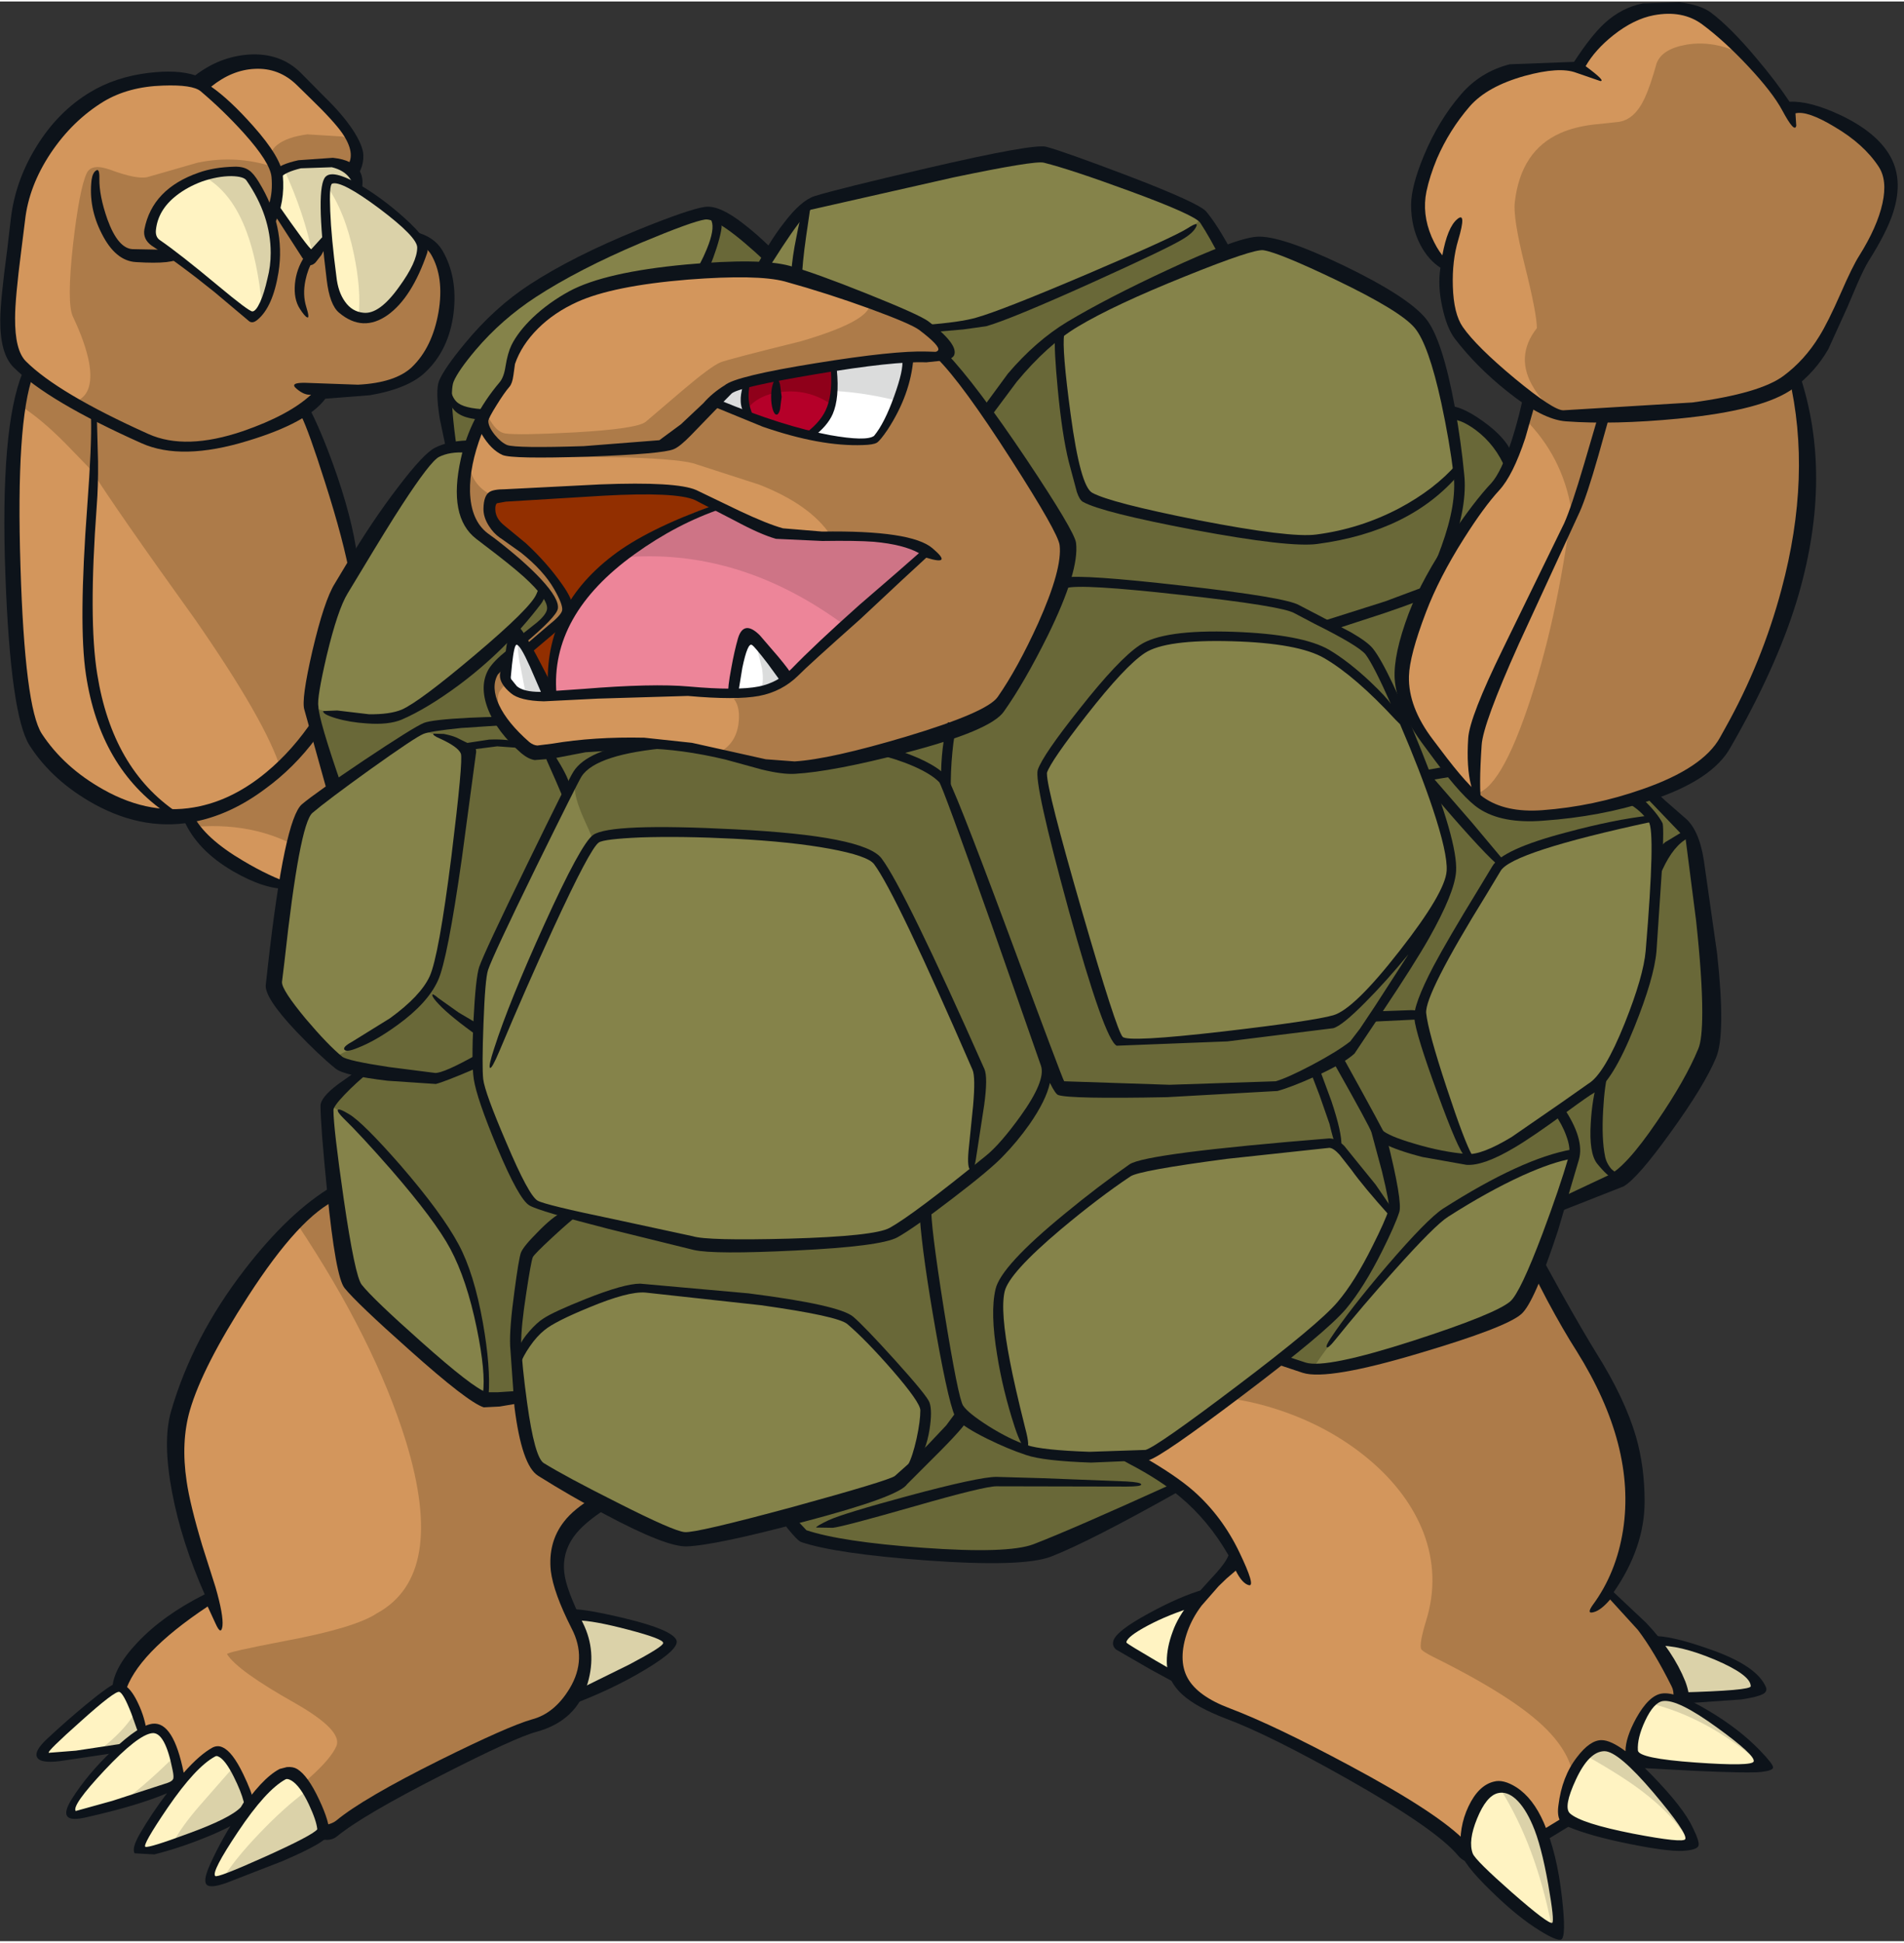 <?xml version='1.0' encoding='utf-8'?>
<svg xmlns="http://www.w3.org/2000/svg" version="1.1" width="353px" height="360px" viewBox="-0.05 0.0 353.45 359.9"><rect x="-0.05" y="0.0" width="353.45" height="359.9" fill="#333333" stroke="none"/><g><path fill="#696838" d="M283.4 96.85 Q285.05 104.4 285.7 110.4 286.35 116.35 284.85 127.85 283.4 138.85 282.25 139.6 281.4 140.2 275.5 147.1 L269.75 153.9 161.8 153.3 153.45 130.65 Q176.8 114.85 200.5 99.05 247.85 67.5 249.6 67.8 256.05 68.9 264.7 73.1 274.35 77.8 278.3 82.6 280.95 85.9 283.4 96.85"/><path fill="#dbd2a9" d="M306.85 304.7 Q310.2 304.55 316.4 306.5 324.4 308.95 325.9 312.75 326.2 313.55 319.1 314.1 L311.95 314.45 306.85 304.7"/><path fill="#696838" d="M149.35 284.6 L147.4 282.7 145.8 280.75 176.2 257.8 207.6 266.05 219.85 275.55 Q199.4 284.35 192.15 287.15 187.1 289.1 170.9 287.9 155.8 286.75 149.35 284.6"/><path fill="#dbd2a9" d="M106.15 299.0 Q109.4 299.0 116.75 301.05 125.0 303.35 123.6 305.05 122.3 306.6 113.6 310.95 109.3 313.15 105.2 315.0 L106.15 299.0"/><path fill="#fff3c2" d="M221.6 297.1 L220.05 311.65 211.3 306.75 208.7 305.1 Q207.2 303.9 211.7 301.25 215.9 298.8 221.6 297.1"/><path fill="#d3965c" d="M103.7 291.6 Q104.0 294.25 106.4 299.5 108.75 304.6 108.9 307.0 109.1 310.35 105.75 314.6 102.45 318.75 98.95 319.75 94.75 320.9 81.95 327.25 67.9 334.25 63.05 338.25 57.95 342.45 40.75 334.7 33.7 331.5 28.5 327.75 23.0 323.75 22.25 321.0 20.5 314.65 22.95 310.25 26.2 304.55 38.65 296.2 38.65 294.0 37.4 289.65 L34.95 281.25 Q31.9 269.45 34.25 261.15 36.6 252.85 45.25 239.55 55.05 224.5 62.2 221.35 L103.55 255.75 113.05 278.1 Q108.55 280.8 106.5 283.2 103.15 287.0 103.7 291.6"/><path fill="#ad7b49" d="M103.55 255.75 L113.05 278.1 Q108.55 280.8 106.5 283.2 103.15 287.0 103.7 291.6 103.95 293.8 105.15 296.75 L107.5 301.85 Q109.55 306.05 107.5 311.65 105.2 318.05 98.95 319.75 94.75 320.9 81.95 327.25 67.9 334.25 63.05 338.25 60.45 340.4 56.9 340.2 52.9 340.0 53.6 335.85 54.2 332.45 57.55 329.45 61.4 326.0 62.4 323.7 63.6 320.8 54.75 315.75 44.0 309.7 42.1 306.65 41.85 306.3 53.1 304.15 65.9 301.75 69.95 299.05 82.9 291.95 75.3 267.15 69.5 248.4 55.1 226.8 59.05 222.7 62.2 221.35 L103.55 255.75"/><path fill="#d3965c" d="M285.05 233.1 L287.8 239.2 Q291.0 246.05 293.45 249.95 304.75 267.95 302.8 283.1 301.85 290.65 298.65 294.6 L303.0 299.6 Q308.0 305.9 311.15 312.2 312.95 315.75 308.05 322.3 303.7 328.15 295.85 334.15 288.1 340.05 281.5 342.7 274.25 345.6 272.0 342.9 267.8 337.85 250.9 328.7 236.6 320.95 227.85 317.65 221.4 315.2 219.4 311.3 217.55 307.6 219.45 302.1 220.85 298.2 224.75 294.05 228.6 290.0 229.15 288.2 225.5 281.8 219.85 277.0 216.2 273.95 210.2 270.55 L237.5 240.0 285.05 233.1"/><path fill="#ad7b49" d="M285.05 233.1 L287.8 239.2 Q291.0 246.05 293.45 249.95 304.75 267.95 302.8 283.1 301.85 290.65 298.65 294.6 L303.0 299.6 Q308.0 305.9 311.15 312.2 313.35 316.55 305.8 325.05 299.0 332.75 289.15 338.75 295.95 329.65 287.1 320.65 281.25 314.7 266.1 307.2 263.9 306.1 263.75 305.65 263.4 304.65 264.7 300.4 267.25 292.15 264.2 284.1 261.35 276.75 254.35 270.75 247.6 265.0 238.7 261.8 229.65 258.55 220.75 258.75 L237.5 240.0 285.05 233.1"/><path fill="#fff3c2" d="M26.2 321.15 L22.4 323.55 Q8.65 326.1 7.4 325.45 6.45 324.95 13.35 319.15 20.2 313.3 22.0 312.95 23.55 312.7 24.8 315.8 25.75 318.1 26.2 321.15"/><path fill="#dbd2a9" d="M18.8 324.15 Q22.85 320.95 24.8 317.85 25.85 319.5 26.1 321.15 L22.4 323.55 18.8 324.15"/><path fill="#fff3c2" d="M33.2 330.5 Q18.8 336.0 14.15 336.45 10.8 336.75 17.95 328.85 25.15 320.9 28.1 320.6 30.5 320.3 31.85 324.5 L33.2 330.5"/><path fill="#dbd2a9" d="M32.2 325.75 L33.2 330.5 21.9 334.5 Q25.9 331.95 32.2 325.75"/><path fill="#fff3c2" d="M43.5 328.1 Q45.25 331.2 45.9 333.9 46.45 336.3 36.6 340.2 26.85 344.05 26.2 343.0 25.6 341.95 30.25 334.9 35.35 327.25 39.55 325.0 41.2 324.1 43.5 328.1"/><path fill="#dbd2a9" d="M45.9 333.9 Q46.3 335.55 41.4 338.05 37.4 340.15 31.95 341.85 33.6 338.65 37.15 334.6 L43.2 327.7 Q45.1 330.75 45.9 333.9"/><path fill="#fff3c2" d="M60.25 338.75 Q60.25 339.85 49.9 344.6 39.6 349.3 39.1 348.5 38.5 347.4 43.25 339.75 48.45 331.5 52.65 329.25 54.4 328.35 57.4 332.65 60.25 336.7 60.25 338.75"/><path fill="#dbd2a9" d="M60.25 338.75 Q60.25 339.4 53.0 343.15 46.2 346.6 41.05 348.75 43.2 345.0 48.2 339.8 52.9 334.9 56.9 332.0 58.25 333.75 59.25 335.8 60.25 337.8 60.25 338.75"/><path fill="#fff3c2" d="M304.3 326.1 Q302.15 326.05 304.0 320.55 305.8 315.05 308.55 314.65 311.5 314.2 320.15 320.5 328.8 326.75 325.45 327.3 322.65 327.8 314.15 327.0 L304.3 326.1"/><path fill="#dbd2a9" d="M308.55 314.65 Q311.0 314.3 318.35 319.2 325.6 324.1 326.15 326.4 316.8 318.45 306.6 315.85 307.6 314.8 308.55 314.65"/><path fill="#fff3c2" d="M290.4 335.55 Q291.25 331.7 292.55 328.9 294.85 323.95 297.8 323.95 300.9 323.95 307.7 332.3 314.25 340.4 313.65 341.45 313.0 342.55 301.45 340.25 289.85 337.95 290.4 335.55"/><path fill="#dbd2a9" d="M313.55 341.5 Q310.7 336.6 305.0 332.25 301.4 329.45 294.6 325.6 296.1 323.95 297.8 323.95 300.9 323.95 307.7 332.3 314.25 340.4 313.65 341.45 L313.55 341.5"/><path fill="#fff3c2" d="M276.4 332.4 Q281.2 329.1 285.1 338.1 287.15 342.75 288.3 349.95 289.35 356.8 288.5 357.3 287.75 357.8 280.25 351.35 272.75 344.9 272.65 343.8 272.25 340.1 273.4 336.85 274.45 333.75 276.4 332.4"/><path fill="#dbd2a9" d="M288.5 357.3 L288.0 357.2 Q285.05 342.1 278.45 331.65 282.25 331.4 285.1 338.1 287.15 342.75 288.3 349.95 289.35 356.8 288.5 357.3"/><path fill="#d3965c" d="M69.0 123.85 Q71.9 131.4 63.2 148.8 58.85 157.5 53.9 164.7 49.5 163.25 44.4 160.2 37.15 155.85 34.9 151.35 42.3 141.45 50.25 133.05 66.15 116.3 69.0 123.85"/><path fill="#ad7b49" d="M69.0 123.85 Q71.2 129.55 66.7 141.0 63.6 149.0 57.8 158.5 48.55 152.1 36.05 153.15 L34.9 151.35 Q42.3 141.45 50.25 133.05 66.15 116.3 69.0 123.85"/><path fill="#d3965c" d="M61.85 90.75 Q65.75 103.35 66.5 110.25 66.95 114.3 65.35 120.2 63.6 126.55 60.1 132.4 51.25 147.2 37.3 150.3 27.85 152.4 18.35 146.95 10.95 142.65 6.9 136.35 3.65 131.35 2.75 105.0 1.9 78.1 5.2 68.95 L56.75 76.4 Q58.5 79.85 61.85 90.75"/><path fill="#ad7b49" d="M16.9 86.95 L12.1 82.0 Q7.65 77.5 3.8 75.05 4.35 71.1 5.2 68.95 L56.75 76.4 Q58.5 79.85 61.85 90.75 65.75 103.35 66.5 110.25 67.2 116.45 63.5 125.5 59.35 135.7 52.05 142.4 49.35 133.65 36.2 114.7 21.5 94.25 16.9 86.95"/><path fill="#d3965c" d="M80.8 46.4 Q83.55 51.05 82.3 57.95 81.1 64.75 77.1 68.55 73.85 71.7 66.55 72.5 L59.9 72.7 Q57.75 76.7 46.6 80.35 34.35 84.4 27.1 81.15 10.2 73.6 4.05 67.45 1.4 64.8 1.8 56.6 L3.6 40.5 Q5.0 28.4 15.4 20.05 26.25 11.3 37.1 15.5 41.2 12.15 46.4 11.7 52.15 11.2 55.8 14.85 L62.9 22.15 Q66.1 26.05 65.8 29.85 65.2 37.5 58.2 46.15 67.65 43.8 69.4 43.6 78.45 42.4 80.8 46.4"/><path fill="#ad7b49" d="M50.9 30.75 Q49.25 28.45 51.35 26.65 53.2 25.15 57.0 24.65 L63.5 25.05 Q66.65 26.0 66.65 28.2 66.25 32.2 63.55 37.65 61.2 42.4 58.2 46.15 67.65 43.8 69.4 43.6 78.45 42.4 80.8 46.4 83.55 51.05 82.3 57.95 81.1 64.75 77.1 68.55 73.85 71.7 66.55 72.5 L59.9 72.7 Q57.75 76.7 46.6 80.35 34.35 84.4 27.1 81.15 19.45 77.7 13.6 74.35 17.55 73.2 16.5 67.05 15.8 63.35 13.5 58.5 12.3 56.05 13.5 45.15 14.7 34.7 16.05 31.85 16.95 29.95 20.5 31.25 25.25 33.0 27.25 32.6 L36.65 29.9 Q43.9 28.4 50.9 30.75"/><path fill="#fff3c2" d="M51.45 32.05 Q53.05 30.3 58.6 29.85 64.55 29.35 66.0 32.05 67.45 34.6 63.45 40.45 60.55 44.7 57.3 47.7 55.15 44.85 52.55 40.85 L50.35 37.45 51.45 32.05"/><path fill="#dbd2a9" d="M66.0 32.05 Q67.3 34.4 63.95 39.7 61.45 43.55 58.0 47.0 56.4 39.25 52.7 31.2 55.7 29.8 59.9 29.8 64.75 29.75 66.0 32.05"/><path fill="#fff3c2" d="M42.5 31.55 Q45.6 31.45 46.45 32.7 52.7 41.8 50.55 51.35 49.85 54.55 48.4 56.9 47.1 58.95 46.65 58.55 45.45 57.35 40.1 53.1 33.3 47.7 27.95 44.2 27.4 36.65 36.05 33.0 39.35 31.6 42.5 31.55"/><path fill="#dbd2a9" d="M46.45 32.7 Q51.15 39.6 51.05 47.0 50.95 52.4 48.6 56.55 47.75 48.15 45.75 42.8 42.95 35.2 37.65 32.4 40.65 31.45 43.2 31.55 45.75 31.6 46.45 32.7"/><path fill="#fff3c2" d="M60.55 42.9 Q59.8 34.35 61.0 33.1 62.5 31.6 70.85 37.85 79.15 44.1 78.4 46.4 74.2 58.75 67.85 58.65 65.6 58.6 63.7 56.95 62.05 55.45 61.9 54.0 L60.55 42.9"/><path fill="#dbd2a9" d="M61.0 33.1 Q62.5 31.6 70.85 37.85 79.15 44.1 78.4 46.4 75.85 53.9 72.35 56.85 69.55 59.25 66.5 58.45 67.05 53.65 65.65 46.9 64.0 38.95 60.55 34.1 60.7 33.4 61.0 33.1"/><path fill="#696838" d="M316.15 194.75 Q313.7 200.6 308.3 208.45 302.3 217.25 298.8 218.75 L286.0 224.35 273.55 185.9 304.4 145.05 313.8 154.85 316.05 172.3 Q317.9 190.55 316.15 194.75"/><path fill="#85834a" d="M142.6 47.55 L123.35 79.3 83.8 83.05 83.1 77.7 Q82.5 71.95 83.2 70.2 84.1 68.05 87.45 64.1 92.4 58.25 98.85 54.0 106.75 48.85 118.5 43.9 128.15 39.8 130.7 39.45 133.15 39.1 138.1 43.3 L142.6 47.55"/><path fill="#696838" d="M134.35 40.55 Q138.2 42.8 142.6 47.55 L123.35 79.3 83.8 83.05 Q82.9 77.85 82.85 73.9 87.55 77.5 94.05 77.5 117.9 80.15 134.35 40.55"/><path fill="#85834a" d="M81.0 83.6 Q84.7 81.7 90.5 83.6 L115.15 133.65 62.55 147.25 58.1 131.05 Q57.65 129.65 59.65 121.25 61.75 112.4 63.65 109.3 L72.1 95.4 Q78.9 84.65 81.0 83.6"/><path fill="#696838" d="M62.55 147.25 L58.1 131.05 64.65 132.95 Q70.0 133.85 74.85 131.8 80.2 129.55 89.9 121.35 98.9 113.7 101.15 110.25 102.4 108.25 98.3 99.4 L115.15 133.65 62.55 147.25"/><path fill="#85834a" d="M68.1 197.7 L96.85 192.6 107.4 247.2 97.2 259.0 Q91.0 259.35 89.9 259.0 87.2 258.1 76.95 248.9 67.55 240.5 65.35 237.75 63.9 235.95 62.25 221.5 60.85 209.2 60.85 205.7 60.85 204.3 64.5 200.85 L68.1 197.7"/><path fill="#696838" d="M68.1 197.7 L96.85 192.6 102.9 224.05 103.9 225.15 103.45 226.85 107.4 247.2 97.2 259.0 Q93.45 259.45 89.9 259.0 90.9 256.1 88.7 244.65 86.65 234.05 85.5 232.0 82.8 227.3 77.25 220.25 68.55 209.25 61.15 204.7 62.05 203.1 65.15 200.25 L68.1 197.7"/><path fill="#85834a" d="M228.2 48.4 L182.85 77.2 140.2 52.1 Q140.2 50.3 144.95 43.95 149.15 38.3 149.95 37.75 L170.55 33.0 Q191.6 28.35 193.9 28.95 198.4 30.05 209.4 34.05 222.35 38.7 223.55 40.5 L228.2 48.4"/><path fill="#696838" d="M207.9 49.45 Q222.3 42.45 223.2 39.6 L228.2 48.4 182.85 77.2 159.5 63.45 159.7 63.4 Q163.25 62.5 171.2 61.5 178.65 60.55 182.7 59.4 193.65 56.4 207.9 49.45"/><path fill="#85834a" d="M270.8 87.75 Q271.45 93.35 268.45 101.5 265.9 108.55 264.35 109.6 262.95 110.5 246.3 115.45 L191.4 112.5 180.05 79.5 186.3 71.6 Q193.7 62.95 199.5 59.5 206.3 55.45 219.5 50.1 232.55 44.8 234.65 45.15 237.65 45.65 248.5 50.8 260.65 56.6 263.4 59.95 266.05 63.2 268.45 74.2 270.05 81.3 270.8 87.75"/><path fill="#696838" d="M270.8 87.7 L270.8 87.75 Q271.45 93.35 268.45 101.5 265.9 108.55 264.35 109.6 262.95 110.5 246.3 115.45 L191.4 112.5 180.05 79.5 185.35 72.95 Q191.65 65.6 196.7 61.55 L196.75 64.9 Q196.75 67.3 196.9 68.35 199.7 90.9 201.95 92.2 204.6 93.75 218.85 96.8 235.65 100.35 244.8 99.6 251.05 99.6 259.5 95.1 265.0 92.2 270.8 87.7"/><path fill="#85834a" d="M68.1 141.7 Q76.5 135.6 78.15 134.95 L87.6 133.95 95.3 133.6 124.15 138.5 88.25 195.7 80.95 199.85 Q65.2 198.4 62.9 196.55 60.35 194.55 56.05 189.5 51.0 183.55 51.3 181.75 L53.25 165.75 Q55.3 151.5 57.3 149.8 L68.1 141.7"/><path fill="#696838" d="M61.85 195.95 Q67.35 193.4 73.25 188.95 78.75 184.7 80.15 182.35 81.85 179.6 84.75 160.25 87.8 140.2 85.8 138.6 84.0 137.2 81.6 136.35 L77.65 135.05 Q82.75 134.05 87.95 133.7 91.85 133.4 95.3 133.6 L124.15 138.5 88.25 195.7 80.95 199.85 71.85 199.25 Q62.6 198.15 61.85 195.95"/><path fill="#85834a" d="M96.4 241.95 L97.4 235.15 Q97.7 233.05 101.45 229.15 104.15 226.3 106.5 224.5 L174.1 222.75 178.3 262.65 Q178.55 263.4 173.8 267.75 168.3 272.75 167.5 273.9 165.65 276.65 127.25 285.0 125.75 285.3 114.35 279.55 104.45 274.55 100.4 272.05 97.95 270.5 96.7 263.2 95.75 257.7 95.75 251.2 95.75 247.1 96.4 241.95"/><path fill="#696838" d="M157.3 245.15 Q154.85 243.4 137.65 241.05 L118.1 238.9 Q115.05 238.75 107.75 242.3 100.0 246.05 95.75 250.2 95.7 246.0 96.55 240.25 L97.7 233.0 Q98.0 231.0 101.45 228.15 L106.2 224.65 174.1 222.75 178.3 262.65 Q178.5 263.3 175.35 266.3 L169.65 271.55 Q171.25 267.75 171.7 265.3 172.35 262.15 171.4 260.35 169.4 256.1 164.65 251.4 161.3 248.05 157.3 245.15"/><path fill="#85834a" d="M287.4 228.45 Q283.05 240.15 280.95 241.95 278.05 244.45 262.6 249.45 246.2 254.75 242.1 253.5 238.3 252.35 235.45 251.2 L233.3 250.25 250.35 207.8 288.4 204.45 Q290.2 206.65 291.3 209.2 292.7 212.45 292.1 214.6 290.5 220.1 287.4 228.45"/><path fill="#696838" d="M292.1 214.6 Q289.05 214.55 281.15 217.6 272.25 221.0 268.4 224.6 263.85 228.9 255.0 239.25 245.7 250.1 243.6 253.85 L236.2 251.35 233.3 250.25 250.35 207.8 288.4 204.45 Q290.2 206.65 291.3 209.2 292.7 212.45 292.1 214.6"/><path fill="#85834a" d="M264.35 143.65 L278.8 141.4 Q293.6 139.4 295.35 140.55 298.1 142.4 307.35 151.65 L307.05 161.85 Q306.75 172.75 306.45 176.2 306.05 181.0 302.45 189.95 298.5 199.7 295.35 201.65 L284.3 209.45 Q275.95 215.15 272.25 214.85 267.75 214.5 262.4 212.95 257.1 211.4 255.7 210.0 254.35 208.65 251.15 202.7 247.95 196.8 247.95 195.75 L245.75 157.05 Q244.9 156.2 254.55 149.85 259.35 146.65 264.35 143.65"/><path fill="#696838" d="M264.35 143.65 L278.8 141.4 Q293.6 139.4 295.35 140.55 297.2 141.8 307.1 151.35 303.7 151.4 291.0 155.45 278.9 159.25 278.25 159.95 276.65 161.85 270.1 174.2 263.05 187.5 264.0 188.85 264.45 189.5 267.3 199.35 270.35 209.85 272.95 214.8 L272.25 214.85 Q267.75 214.5 262.4 212.95 257.1 211.4 255.7 210.0 254.35 208.65 251.15 202.7 247.95 196.8 247.95 195.75 L245.75 157.05 Q244.9 156.2 254.55 149.85 259.35 146.65 264.35 143.65"/><path fill="#85834a" d="M247.15 194.25 Q255.05 208.15 255.5 209.55 L257.45 216.95 Q259.05 223.45 258.75 224.35 L255.6 231.4 Q252.25 238.1 249.0 241.95 245.5 246.15 230.05 257.8 215.2 269.05 212.9 269.7 L202.15 270.1 Q193.25 269.85 190.2 268.8 186.75 267.6 182.3 264.7 177.55 261.6 177.25 260.0 172.15 227.0 171.7 225.6 171.5 225.0 173.35 220.75 175.4 215.95 178.1 211.15 185.9 197.45 192.15 195.95 L247.15 194.25"/><path fill="#696838" d="M192.15 195.95 L247.15 194.25 Q255.05 208.15 255.5 209.55 L258.55 224.9 Q255.05 220.5 250.75 215.7 L247.1 211.75 230.2 213.25 210.1 217.0 Q204.65 220.5 198.9 225.0 187.4 234.0 185.95 239.1 185.95 245.85 186.8 252.55 188.1 262.55 191.0 269.5 187.35 268.0 182.65 264.85 177.55 261.5 177.25 260.0 175.35 251.45 173.9 243.65 171.1 228.4 172.15 225.2 173.95 219.6 178.65 210.95 186.0 197.45 192.15 195.95"/><path fill="#85834a" d="M219.05 109.25 Q238.25 111.35 240.7 112.75 242.35 113.7 247.95 116.5 252.95 119.2 254.1 120.6 256.9 124.05 263.05 139.45 269.7 156.05 269.4 161.35 269.15 166.15 261.25 178.75 L252.75 191.95 Q252.1 193.5 245.7 197.1 239.85 200.35 237.0 201.2 L216.9 201.9 197.15 201.2 Q195.4 200.6 187.8 182.1 L177.7 156.75 Q175.3 150.7 175.5 142.8 175.7 136.75 176.8 134.05 L196.0 107.85 Q199.85 107.15 219.05 109.25"/><path fill="#696838" d="M219.05 109.25 Q238.25 111.35 240.7 112.75 242.35 113.7 247.95 116.5 252.95 119.2 254.1 120.6 255.0 121.7 260.5 134.2 257.75 130.85 252.9 126.25 248.35 121.95 246.05 120.4 244.65 119.45 238.15 118.55 L225.1 117.7 Q220.8 117.8 213.45 119.25 211.15 119.65 202.5 130.15 194.05 140.45 193.65 142.75 193.1 145.85 199.5 168.8 206.05 192.3 208.45 192.7 L228.9 191.85 Q247.0 190.35 249.2 188.55 252.7 185.7 264.3 173.8 L257.1 185.0 252.75 191.95 Q252.1 193.5 245.7 197.1 239.85 200.35 237.0 201.2 L216.9 201.9 197.15 201.2 Q195.4 200.6 187.8 182.1 L177.7 156.75 Q175.3 150.7 175.5 142.8 175.7 136.75 176.8 134.05 L196.0 107.85 Q199.85 107.15 219.05 109.25"/><path fill="#85834a" d="M166.35 139.8 Q172.5 141.8 174.95 144.25 177.0 146.3 185.0 169.8 L194.0 197.05 Q195.15 200.5 189.9 207.4 187.25 210.95 183.75 214.6 182.95 215.75 176.15 221.2 169.05 226.9 166.15 228.5 163.15 230.15 148.95 230.8 135.25 231.45 128.95 230.5 121.75 229.45 111.05 226.75 99.05 223.65 98.15 222.1 96.45 219.3 92.95 211.75 88.75 202.8 88.75 200.7 L88.75 190.4 Q88.85 182.05 89.75 179.45 90.6 176.85 98.75 160.3 L107.15 143.35 Q108.05 141.6 110.1 140.65 111.35 140.1 114.3 139.1 122.0 135.9 137.25 136.5 L155.0 137.75 Q160.2 137.75 166.35 139.8"/><path fill="#696838" d="M173.3 180.15 Q164.8 161.35 163.5 159.9 161.15 157.15 146.05 155.05 127.6 152.45 110.0 155.75 110.0 155.25 108.6 152.25 107.1 149.0 106.75 146.95 105.65 139.9 115.95 138.6 133.3 136.5 148.05 137.3 169.7 138.45 175.9 146.0 177.05 147.9 184.9 169.6 L193.9 195.15 Q195.65 200.35 190.2 207.6 187.4 211.25 183.75 214.6 183.2 215.35 179.65 218.35 180.45 214.6 181.05 206.25 L181.55 198.6 173.3 180.15"/><path fill="#d3965c" d="M172.15 63.65 Q175.6 64.9 186.65 81.65 197.25 97.75 197.6 100.7 198.25 105.55 193.35 116.2 189.55 124.55 185.95 129.6 183.75 132.8 168.3 137.35 154.15 141.55 147.5 142.0 144.0 142.2 135.25 140.05 125.8 137.75 119.5 137.6 110.4 137.4 103.0 138.65 98.95 139.35 97.55 138.15 93.0 134.2 91.45 130.45 90.05 126.95 91.5 124.4 93.0 121.8 97.9 117.65 102.35 113.9 102.5 112.9 102.85 110.4 97.95 105.95 96.0 104.15 89.85 99.45 87.1 97.3 86.6 92.25 86.2 88.45 87.1 84.35 87.65 81.95 91.7 76.3 95.7 70.8 98.55 68.3 101.2 66.0 134.85 64.05 168.05 62.15 172.15 63.65"/><path fill="#ad7b49" d="M172.15 63.65 Q175.6 64.9 186.65 81.65 197.25 97.75 197.6 100.7 198.25 105.55 193.35 116.2 189.55 124.55 185.95 129.6 183.75 132.8 168.3 137.35 154.15 141.55 147.5 142.0 L140.8 141.45 132.8 139.65 Q136.35 138.15 137.0 134.3 137.5 131.0 136.15 129.35 137.6 129.35 139.7 127.15 L143.25 123.2 Q147.15 119.3 150.9 111.55 154.95 103.15 154.15 99.05 150.35 93.35 140.9 89.65 L129.3 85.9 Q126.95 84.95 116.4 84.6 L106.3 84.5 102.25 76.55 Q98.25 68.5 98.55 68.3 101.2 66.0 134.85 64.05 168.05 62.15 172.15 63.65"/><path fill="#ad7b49" d="M86.65 92.75 Q86.2 89.2 86.95 85.15 87.25 89.65 91.3 91.65 94.25 95.75 105.6 107.25 115.6 118.45 116.3 125.55 L103.25 124.05 Q95.7 123.5 92.85 127.8 92.3 128.35 92.4 129.9 L92.4 132.3 Q89.65 127.65 91.5 124.4 93.05 121.75 97.95 117.85 102.3 114.4 102.5 112.9 102.85 110.4 97.95 105.95 96.0 104.15 89.85 99.45 87.25 97.4 86.65 92.75"/><path fill="#922f00" d="M93.25 98.8 Q91.95 97.8 91.4 96.35 90.55 94.15 91.8 91.45 L110.6 90.25 Q126.6 90.05 129.4 91.75 L132.45 93.55 Q118.65 98.25 110.35 107.0 100.8 117.05 102.6 129.0 96.9 129.1 95.35 127.7 92.8 125.5 94.15 123.7 L99.75 118.65 104.85 114.05 Q105.75 112.45 103.55 108.6 101.5 105.0 97.15 101.55 L93.25 98.8"/><path fill="#ed8599" d="M133.15 93.55 L138.6 96.6 Q141.7 98.2 144.2 98.9 L157.35 99.2 Q167.9 99.25 171.95 102.15 L160.25 112.9 147.5 124.4 Q144.75 127.2 140.95 127.95 136.7 128.8 127.75 128.0 122.85 127.55 114.65 128.15 L102.6 129.0 Q101.35 117.0 111.0 107.0 119.4 98.25 133.15 93.55"/><path fill="#ce7486" d="M132.95 93.55 L138.55 96.6 Q141.7 98.15 144.2 98.9 L157.35 99.2 Q167.9 99.25 171.95 102.15 L156.9 115.85 Q137.0 101.1 115.05 103.2 122.0 97.25 132.95 93.55"/><path fill="#ffffff" d="M94.25 126.35 Q93.65 125.4 94.4 121.25 95.1 117.35 95.35 117.25 95.6 117.15 98.2 121.9 L101.65 128.55 98.65 128.5 Q95.4 128.05 94.25 126.35"/><path fill="#dbdcdc" d="M101.65 128.55 L97.5 128.25 96.55 123.3 Q95.85 120.1 96.15 118.3 98.05 121.3 101.65 128.55"/><path fill="#ffffff" d="M136.55 128.2 Q135.55 127.65 136.7 122.6 137.8 117.5 138.9 117.5 139.3 117.5 142.4 121.25 145.55 125.1 145.4 125.85 145.15 126.9 141.8 128.0 L136.55 128.2"/><path fill="#dbdcdc" d="M145.4 125.85 Q145.25 126.4 143.9 127.0 142.55 127.65 140.9 127.95 141.9 126.8 141.4 123.75 L140.15 118.65 143.6 122.7 Q145.55 125.3 145.4 125.85"/><path fill="#ffffff" d="M162.6 81.3 Q156.6 82.35 146.15 79.15 L132.7 74.45 136.65 71.1 153.1 67.65 168.35 66.2 Q168.05 68.45 166.4 73.35 164.4 79.35 162.6 81.3"/><path fill="#dbdcdc" d="M168.35 66.2 Q168.15 68.35 166.2 74.0 156.2 71.55 147.75 72.45 140.1 73.35 137.9 76.3 L132.7 74.45 137.2 70.7 153.1 67.85 168.35 66.2"/><path fill="#b50029" d="M138.75 76.35 Q137.95 75.0 138.0 73.65 138.05 72.55 138.75 70.35 139.45 67.9 146.75 66.15 154.15 64.35 154.65 67.85 155.4 73.3 153.8 76.6 152.8 78.55 150.45 80.35 L138.75 76.35"/><path fill="#8f001a" d="M154.65 67.85 Q155.2 72.05 154.4 74.85 150.35 72.0 145.45 72.4 140.7 72.8 138.45 75.85 137.95 74.65 138.05 73.4 138.15 72.4 138.75 70.35 139.45 67.9 146.75 66.15 154.15 64.35 154.65 67.85"/><path fill="#d3965c" d="M171.95 65.95 Q168.2 65.8 152.75 68.15 136.7 70.65 135.15 71.95 L129.75 77.35 Q125.65 81.5 124.15 82.15 122.35 82.95 108.7 83.4 95.15 83.85 93.7 83.25 92.3 82.65 91.1 80.85 89.9 79.1 89.9 77.8 89.9 76.7 91.7 73.9 93.2 71.6 95.05 69.45 94.05 66.45 96.8 62.45 100.0 57.65 106.75 54.8 113.7 51.9 127.75 50.75 140.95 49.65 145.9 51.0 150.9 52.35 160.05 55.6 169.7 59.05 171.2 60.15 173.9 62.25 174.8 63.7 176.2 66.1 171.95 65.95"/><path fill="#ad7b49" d="M171.2 60.15 Q173.9 62.25 174.8 63.7 176.2 66.1 171.95 65.95 168.2 65.8 152.75 68.15 136.7 70.65 135.15 71.95 L129.75 77.35 Q125.65 81.5 124.15 82.15 122.35 82.95 108.7 83.4 95.15 83.85 93.7 83.25 L92.2 82.1 90.85 80.7 Q89.45 78.6 90.4 76.9 L91.35 78.35 Q92.45 79.95 93.75 80.15 96.25 80.5 106.6 79.95 118.1 79.3 119.8 78.0 L126.6 72.2 Q131.9 67.7 133.7 66.95 135.25 66.35 148.6 63.05 161.25 59.35 161.45 56.15 169.85 59.15 171.2 60.15"/><path fill="#d3965c" d="M333.05 69.4 Q338.65 89.75 331.6 112.0 328.55 121.75 320.1 137.0 316.9 142.85 305.7 146.9 296.35 150.3 286.3 151.05 278.7 151.6 274.1 148.0 271.55 146.1 265.15 137.55 260.35 131.25 260.25 125.7 260.2 121.6 263.2 113.65 265.65 107.3 270.45 99.65 274.5 93.25 277.5 90.0 279.65 87.7 281.7 81.15 283.15 76.65 283.85 72.7 L333.05 69.4"/><path fill="#ad7b49" d="M333.05 69.4 Q338.65 89.75 331.6 112.0 328.55 121.75 320.1 137.0 316.9 142.85 305.7 146.9 296.35 150.3 286.3 151.05 281.7 151.4 278.4 150.3 275.45 149.35 272.85 146.95 277.75 147.95 283.5 131.15 288.95 115.25 291.65 94.35 290.0 84.3 282.8 77.25 L283.85 72.7 333.05 69.4"/><path fill="#d3965c" d="M325.35 11.75 Q329.8 16.65 331.65 19.65 334.35 19.0 340.3 22.25 346.6 25.75 349.5 30.1 351.45 33.0 350.3 37.95 349.25 42.4 345.95 47.7 L340.55 59.0 Q336.95 66.25 331.65 70.25 326.1 74.4 308.85 76.0 L290.15 76.8 Q288.0 76.8 280.55 70.2 274.8 65.1 271.2 61.15 269.2 58.95 268.5 54.4 267.9 50.5 268.45 49.05 266.85 47.6 265.5 45.15 262.7 40.2 263.75 35.05 264.45 31.75 266.05 28.15 268.35 23.0 272.0 18.85 279.35 10.35 292.65 12.25 297.65 4.15 305.2 1.95 312.0 0.0 316.55 3.45 320.4 6.3 325.35 11.75"/><path fill="#ad7b49" d="M349.5 30.1 Q351.45 33.0 350.3 37.95 349.25 42.4 345.95 47.7 L340.55 59.0 Q336.95 66.25 331.65 70.25 326.1 74.4 308.85 76.0 L290.15 76.8 Q289.55 76.8 287.9 75.45 286.0 73.85 284.75 71.85 281.05 65.95 285.25 60.6 285.25 57.95 282.95 48.75 280.8 40.1 281.15 37.25 282.25 27.65 289.65 24.4 292.1 23.3 295.6 22.85 L300.35 22.35 Q303.4 21.95 305.25 17.95 306.3 15.7 307.45 11.55 308.4 8.8 313.05 8.0 318.15 7.15 323.55 9.85 329.45 16.0 331.65 19.65 334.35 19.0 340.3 22.25 346.6 25.75 349.5 30.1"/><path fill="#0d131a" d="M145.05 73.35 L144.75 75.7 Q144.5 76.65 144.1 76.65 143.7 76.65 143.4 75.7 143.1 74.7 143.1 73.35 143.1 72.0 143.4 71.05 143.7 70.05 144.1 70.05 144.5 70.05 144.75 71.05 L145.05 73.35"/><path fill="#0d131a" d="M327.8 312.85 Q327.95 313.25 327.7 313.65 327.2 314.45 323.2 315.05 L312.45 315.8 311.9 313.75 Q324.95 313.4 324.95 312.6 324.95 310.5 318.25 307.65 311.55 304.85 307.45 305.1 L306.55 303.3 Q309.9 303.1 317.25 305.7 326.2 308.8 327.8 312.85"/><path fill="#0d131a" d="M148.7 285.85 Q148.05 285.65 146.15 283.3 L144.4 281.05 146.55 280.15 148.1 282.0 149.65 283.65 Q156.1 285.8 171.2 286.9 187.05 288.05 191.8 286.25 198.95 283.5 217.55 275.05 L218.95 276.35 Q202.25 285.75 195.05 288.55 189.8 290.55 171.9 289.25 155.05 288.0 148.7 285.85"/><path fill="#0d131a" d="M154.55 283.2 L151.45 283.15 Q151.45 282.9 153.75 281.8 156.45 280.55 168.65 277.25 181.7 273.75 184.9 273.75 L193.65 274.0 209.05 274.6 Q211.75 274.75 211.8 275.15 211.85 275.55 209.05 275.55 L184.9 275.5 Q182.65 275.5 169.75 279.2 156.45 283.0 154.55 283.2"/><path fill="#0d131a" d="M123.05 304.6 L123.05 304.55 Q123.05 303.8 116.55 302.1 110.05 300.4 107.3 300.4 L106.15 298.3 Q108.9 298.3 116.15 300.05 124.6 302.1 125.5 304.0 126.25 305.6 119.75 309.5 113.45 313.3 105.45 316.25 L105.75 315.05 Q106.1 313.85 106.45 313.65 L116.8 308.55 Q123.05 305.25 123.05 304.6"/><path fill="#0d131a" d="M221.8 297.8 Q216.95 299.25 213.0 301.35 209.25 303.35 209.05 304.4 L209.1 304.55 Q209.55 304.95 214.5 307.85 L219.35 310.65 219.55 312.75 213.65 309.55 207.15 305.8 Q206.4 305.15 206.6 304.3 206.95 302.45 213.25 299.05 219.0 295.9 223.55 294.6 L221.8 297.8"/><path fill="#0d131a" d="M45.4 235.25 Q53.7 224.5 61.8 219.75 L62.6 222.25 Q55.65 225.3 46.0 240.25 37.55 253.3 35.2 261.4 33.5 267.3 34.6 274.6 35.2 278.8 37.5 286.5 L39.95 294.2 Q41.45 299.4 41.25 301.4 41.0 303.25 40.0 301.05 L38.5 297.8 Q25.25 306.6 23.15 313.85 22.25 313.25 20.8 313.15 20.9 309.3 25.45 304.5 30.25 299.4 37.95 295.55 33.65 285.85 31.9 276.65 30.1 267.15 31.7 261.6 35.7 247.8 45.4 235.25"/><path fill="#0d131a" d="M102.2 291.2 Q101.65 285.9 104.65 282.05 106.5 279.65 110.35 277.4 L113.6 278.95 Q109.05 281.7 107.0 284.15 104.25 287.45 104.7 291.5 105.0 294.55 108.2 300.95 110.75 306.15 109.05 312.0 107.05 319.0 99.55 321.05 95.5 322.15 81.9 329.1 67.25 336.55 62.45 340.5 61.75 341.05 60.8 341.1 L58.8 341.05 59.45 338.5 Q61.5 338.25 62.4 337.5 67.35 333.4 81.5 326.35 94.3 320.0 98.7 318.75 102.9 317.65 105.7 313.0 109.0 307.5 106.05 301.85 102.7 295.25 102.2 291.2"/><path fill="#0d131a" d="M208.6 269.5 L211.8 269.8 Q218.2 273.45 221.55 276.4 226.8 281.05 230.0 287.7 233.1 294.15 231.8 293.85 230.55 293.55 229.35 291.15 L227.65 292.6 226.15 294.05 223.0 297.65 Q221.3 299.9 220.4 302.4 218.55 307.65 220.4 311.05 222.25 314.45 228.25 316.7 236.55 319.85 250.45 327.3 267.3 336.3 272.25 341.65 272.35 343.8 272.85 345.4 271.45 345.0 270.65 344.05 266.5 339.05 250.0 329.75 235.55 321.6 227.5 318.6 222.05 316.5 219.5 314.2 216.55 311.55 216.55 307.95 216.55 305.4 217.65 302.45 218.6 299.75 220.95 296.85 L224.7 292.7 Q227.5 289.75 228.0 288.3 224.3 281.85 218.95 277.4 215.25 274.3 209.7 271.4 206.15 269.55 208.6 269.5"/><path fill="#0d131a" d="M291.8 338.25 L291.45 338.45 287.1 341.1 286.1 339.4 290.2 336.9 291.8 338.25"/><path fill="#0d131a" d="M287.2 241.05 L284.55 235.95 286.0 232.75 289.75 239.55 Q293.85 246.85 296.3 250.8 301.55 259.15 303.65 266.3 305.25 271.9 305.25 278.3 305.25 286.85 299.5 295.15 L305.5 300.8 Q310.55 306.1 312.8 311.7 313.7 314.1 313.45 315.6 L312.05 315.05 310.6 314.65 Q310.7 313.45 310.25 312.6 307.0 306.1 304.0 302.15 L298.85 296.5 Q297.15 298.5 295.8 298.85 294.4 299.25 295.6 297.55 300.0 291.6 301.25 283.6 303.65 268.05 292.65 250.45 290.15 246.55 287.2 241.05"/><path fill="#0d131a" d="M21.65 312.0 Q22.3 311.9 23.35 312.6 24.55 313.5 25.65 315.9 26.85 318.45 27.2 321.15 L25.7 321.5 24.35 317.7 Q22.85 313.85 22.1 313.65 21.3 313.4 14.95 319.1 8.6 324.75 9.0 324.95 L14.05 324.55 23.0 323.2 22.1 324.85 11.0 326.5 Q7.3 326.95 6.8 325.7 6.3 324.6 8.7 322.35 12.35 318.95 16.05 315.9 20.55 312.2 21.65 312.0"/><path fill="#0d131a" d="M19.35 328.2 Q13.25 334.7 14.0 335.75 L20.85 333.85 31.0 330.55 Q31.9 330.25 32.1 329.8 32.25 329.4 32.0 328.2 30.6 321.05 28.2 321.3 25.55 321.6 19.35 328.2 M44.65 335.05 L45.2 334.15 45.2 334.05 Q44.7 332.1 43.35 329.4 41.75 326.2 40.5 325.65 40.15 325.45 39.85 325.65 36.25 327.6 31.1 335.1 26.3 342.15 26.95 342.4 27.7 342.6 34.85 339.95 42.7 337.1 44.65 335.05 M41.3 323.95 Q43.1 324.75 45.1 328.9 46.65 332.1 47.1 334.1 L45.7 336.2 Q45.7 337.35 39.8 339.95 34.15 342.4 28.6 343.8 L24.95 343.6 Q24.35 342.7 25.9 340.0 28.1 336.2 30.95 332.45 25.55 334.75 16.25 336.85 13.2 337.6 12.5 336.8 11.75 336.0 13.2 333.65 16.2 328.85 20.9 324.45 25.75 319.85 28.3 319.55 32.15 319.15 34.05 328.65 37.05 325.25 39.45 323.95 40.4 323.5 41.3 323.95"/><path fill="#0d131a" d="M54.05 330.1 Q53.35 329.7 53.0 329.85 49.3 331.85 44.1 339.65 39.15 347.05 39.9 347.8 40.2 348.25 49.0 344.3 57.9 340.3 58.85 339.15 58.7 337.55 57.3 334.55 55.65 331.05 54.05 330.1 M55.1 327.95 Q57.1 329.15 59.2 333.65 61.2 337.9 61.05 339.9 60.95 341.4 52.25 345.1 L41.95 349.1 Q38.95 350.15 38.3 349.4 37.6 348.65 38.95 345.65 41.2 340.7 44.3 336.05 48.45 329.75 51.85 327.95 L53.2 327.6 Q54.35 327.5 55.1 327.95"/><path fill="#0d131a" d="M292.5 329.9 Q290.1 335.05 291.4 336.2 293.45 338.05 303.1 339.95 312.5 341.75 312.8 340.95 313.2 339.8 306.9 332.35 300.35 324.65 297.8 324.65 294.95 324.65 292.5 329.9 M318.75 320.3 Q311.4 314.95 308.65 315.35 306.95 315.6 305.35 319.0 303.85 322.2 304.0 324.5 304.1 326.0 314.7 326.75 325.2 327.5 325.5 326.55 325.8 325.4 318.75 320.3 M326.7 324.55 Q329.1 327.05 329.1 327.65 329.1 328.25 326.9 328.5 324.8 328.75 314.65 328.3 L305.3 327.8 306.6 329.1 Q312.45 335.1 314.2 338.85 315.5 341.5 315.25 342.2 314.95 343.0 312.25 343.15 309.3 343.25 302.4 341.85 295.15 340.4 291.0 338.65 289.95 338.25 289.5 337.45 289.0 336.45 289.25 334.7 289.9 329.35 292.7 325.75 295.1 322.6 297.25 322.6 298.95 322.6 301.7 324.65 301.7 322.15 303.7 318.5 306.05 314.3 308.45 313.95 311.1 313.55 317.05 317.1 322.8 320.5 326.7 324.55"/><path fill="#0d131a" d="M277.95 332.45 Q275.85 333.0 274.15 337.15 272.45 341.3 273.35 343.65 273.85 344.9 280.6 350.85 287.4 356.8 288.1 356.5 288.55 356.2 287.35 349.35 286.05 342.0 284.45 338.35 283.05 335.1 281.35 333.55 279.65 332.0 277.95 332.45 M271.15 343.3 Q270.7 338.8 272.55 334.9 274.4 331.0 277.25 330.3 279.0 329.8 281.45 331.35 284.55 333.35 286.55 337.95 289.0 343.65 289.9 351.75 290.75 359.15 289.75 359.6 288.95 359.9 285.8 357.95 281.7 355.45 276.7 350.55 271.4 345.4 271.15 343.3"/><path fill="#0d131a" d="M34.05 151.8 L35.8 150.95 Q37.95 155.25 45.1 159.45 50.05 162.4 54.2 163.75 L53.3 164.65 Q49.05 164.75 43.25 161.4 36.45 157.45 34.05 151.8"/><path fill="#0d131a" d="M57.65 76.0 Q60.1 80.9 62.6 88.2 65.9 97.95 66.45 104.8 L65.05 107.3 Q63.8 100.15 60.25 89.1 57.25 79.65 55.85 76.85 L57.65 76.0"/><path fill="#0d131a" d="M4.15 68.85 L6.1 69.3 Q2.9 78.1 3.75 104.8 4.55 130.95 7.7 135.85 11.8 142.1 19.1 146.2 28.15 151.3 37.1 149.3 43.5 147.9 49.4 143.0 54.3 138.95 58.25 133.0 L58.7 134.45 Q58.95 135.55 58.65 136.65 54.55 142.2 49.1 146.15 43.05 150.65 36.7 152.05 27.1 154.2 17.5 148.95 9.7 144.65 5.45 138.05 1.9 132.5 0.95 106.4 -0.05 79.15 4.15 68.85"/><path fill="#0d131a" d="M16.85 77.25 L17.95 77.8 18.15 85.35 Q18.2 89.85 17.9 93.7 16.35 114.65 18.0 124.8 20.8 142.35 32.8 150.45 L31.0 150.7 Q18.5 142.25 15.9 124.85 14.5 115.6 16.15 93.6 17.0 82.25 16.85 77.25"/><path fill="#0d131a" d="M16.95 33.1 Q17.15 31.75 17.8 31.35 18.45 30.9 18.4 32.9 18.35 36.05 19.9 40.45 21.85 45.8 24.55 45.95 L29.7 46.05 30.25 45.8 33.45 47.45 Q32.35 48.8 25.2 48.35 21.4 48.15 18.85 43.1 16.35 38.25 16.95 33.1"/><path fill="#0d131a" d="M50.3 38.6 L51.1 37.0 Q57.4 46.05 57.75 45.95 L60.25 43.2 61.0 45.0 Q60.15 45.95 59.6 47.05 L58.5 48.45 Q57.7 49.2 57.1 48.75 L56.1 47.6 50.3 38.6"/><path fill="#0d131a" d="M50.8 31.45 Q51.9 30.2 55.35 29.45 L61.75 29.0 Q65.6 29.4 66.8 31.6 67.5 32.95 67.1 34.9 L65.45 34.25 Q65.55 33.7 64.85 32.75 63.8 31.3 61.55 30.75 L55.8 30.95 Q52.95 31.65 52.1 32.6 L50.8 31.45"/><path fill="#0d131a" d="M82.05 46.15 Q84.95 51.1 84.15 57.8 83.3 64.6 79.0 68.7 75.85 71.8 68.65 73.05 L60.35 73.7 Q57.05 78.15 46.0 81.5 33.65 85.3 26.2 81.95 8.75 74.15 2.45 67.85 -0.05 65.35 0.0 59.05 0.0 55.65 1.3 45.95 L1.95 40.4 Q2.75 33.4 6.6 27.1 10.6 20.5 16.65 16.85 21.35 14.0 27.5 13.25 32.85 12.6 36.2 13.7 40.7 10.25 46.05 9.85 51.95 9.45 55.75 13.2 L60.25 17.75 Q63.45 20.85 65.4 23.75 67.3 26.65 67.4 28.45 67.45 29.9 66.9 31.2 L66.25 32.5 Q64.7 31.1 64.45 30.5 66.05 28.2 63.5 24.45 61.9 22.15 57.45 17.85 L55.1 15.55 Q51.75 12.25 47.2 12.5 43.0 12.7 39.15 15.8 42.6 18.2 46.95 23.1 52.15 28.95 52.45 32.25 52.9 37.25 50.9 41.35 L49.15 39.2 49.9 37.55 Q50.6 35.35 50.35 32.55 50.1 29.85 45.2 24.4 41.45 20.25 37.2 16.65 35.7 15.4 30.2 15.6 23.8 15.8 19.2 18.55 13.4 22.1 9.35 28.15 5.3 34.25 4.6 40.6 L3.9 46.2 Q2.75 55.1 2.75 58.7 2.7 64.7 4.75 66.75 10.7 72.7 27.5 80.25 34.4 83.35 45.1 79.7 53.6 76.75 57.7 72.95 56.45 73.1 55.0 71.85 53.6 70.7 56.6 70.75 L66.4 71.1 Q73.3 70.75 76.4 67.85 80.2 64.2 81.35 57.65 82.45 51.15 79.95 46.9 79.15 45.6 77.55 45.0 L77.05 42.75 Q80.55 43.65 82.05 46.15"/><path fill="#0d131a" d="M50.2 46.65 Q50.2 39.7 45.7 33.2 45.2 32.45 42.9 32.4 40.35 32.4 37.45 33.4 34.75 34.4 32.7 36.0 29.3 38.65 28.9 42.35 28.75 43.65 29.6 44.25 33.25 46.75 40.45 52.75 46.15 57.5 46.8 57.5 47.45 57.5 48.25 55.75 49.0 54.1 49.6 51.4 50.2 49.1 50.2 46.65 M43.45 30.65 Q45.15 30.6 46.15 31.3 47.0 31.85 48.0 33.5 53.0 41.65 51.65 50.25 50.6 56.7 47.75 59.05 46.75 59.9 46.05 59.2 L39.75 53.9 Q33.3 48.7 28.1 45.3 26.45 44.1 26.75 42.3 28.2 34.75 36.85 31.75 39.65 30.75 43.45 30.65"/><path fill="#0d131a" d="M77.4 45.65 Q77.4 43.7 70.35 38.4 63.3 33.15 61.6 33.8 61.05 34.05 61.25 38.85 61.45 43.85 62.4 51.05 62.7 53.9 64.0 55.7 65.3 57.55 67.4 57.75 70.35 58.1 74.0 53.0 77.4 48.35 77.4 45.65 M60.4 32.5 Q61.9 31.0 67.7 34.6 71.45 36.95 74.9 40.05 79.95 44.5 79.25 46.65 76.4 54.95 71.95 58.15 67.3 61.45 62.9 57.75 61.15 56.3 60.6 51.65 58.45 34.45 60.4 32.5"/><path fill="#0d131a" d="M56.5 47.3 L57.95 48.3 Q57.1 49.6 56.65 51.75 56.1 54.4 56.8 56.65 57.5 58.9 56.95 58.6 56.5 58.4 55.6 57.0 54.45 55.2 54.7 52.4 54.95 49.65 56.5 47.3"/><path fill="#0d131a" d="M304.8 146.9 Q306.2 146.35 307.0 146.35 L309.1 148.3 312.65 151.4 Q315.35 153.55 316.25 159.4 L318.7 176.6 Q320.35 191.65 318.5 196.0 316.35 201.15 310.1 209.8 303.95 218.35 301.35 219.85 L289.8 224.4 Q288.7 224.05 289.1 223.25 L290.0 221.8 298.4 217.85 Q301.7 216.4 307.55 207.8 312.85 200.05 315.2 194.35 315.95 192.65 315.95 187.5 315.95 181.15 314.8 170.5 L312.85 155.3 304.8 146.9"/><path fill="#0d131a" d="M306.7 159.85 Q307.4 157.45 309.05 156.0 L312.45 153.95 Q313.0 153.7 313.45 154.3 313.9 154.9 313.35 155.2 310.65 156.55 308.55 161.1 307.5 163.4 306.95 165.4 L306.7 159.85"/><path fill="#0d131a" d="M295.25 208.1 Q295.5 203.65 296.55 200.05 L298.55 198.35 Q297.8 201.05 297.55 205.75 297.25 211.0 297.9 214.25 298.15 215.55 299.1 216.65 L300.35 217.7 Q300.4 218.7 299.55 218.45 298.45 218.1 296.45 215.65 294.9 213.7 295.25 208.1"/><path fill="#0d131a" d="M267.95 75.1 Q270.6 74.55 275.2 77.85 279.85 81.15 280.85 84.45 L279.45 86.75 Q277.6 82.3 273.95 79.55 270.85 77.25 268.95 77.6 L267.95 75.1"/><path fill="#0d131a" d="M130.85 38.1 Q133.55 37.75 138.1 41.35 140.5 43.2 143.15 45.8 L142.15 48.35 Q133.35 40.1 130.85 40.45 128.45 40.8 119.0 44.75 107.3 49.7 99.4 54.85 93.05 59.0 88.25 64.65 85.0 68.5 84.15 70.55 83.65 71.8 83.95 76.0 84.2 79.25 84.75 82.85 L82.8 83.2 81.6 77.5 Q80.75 72.25 81.45 70.4 82.4 68.1 86.2 63.5 91.7 56.8 98.3 52.5 106.2 47.35 118.2 42.45 127.9 38.5 130.85 38.1"/><path fill="#0d131a" d="M83.5 72.55 L83.35 71.45 Q83.25 70.6 83.55 71.9 84.0 73.85 85.05 74.55 86.7 75.7 91.45 75.7 L90.3 77.6 Q85.1 77.6 83.8 75.15 L83.5 72.55"/><path fill="#0d131a" d="M132.05 40.75 Q131.7 39.85 132.5 39.95 133.3 40.0 133.8 40.85 134.25 41.7 133.0 45.65 131.75 49.55 130.8 50.65 L128.85 50.25 Q129.95 48.85 131.15 45.95 132.65 42.3 132.05 40.75"/><path fill="#0d131a" d="M86.55 81.45 L88.65 81.4 87.65 83.9 86.4 83.7 Q83.45 83.5 81.45 84.5 79.85 85.3 74.55 93.45 72.0 97.35 66.8 106.0 L64.5 109.8 Q62.65 112.8 60.6 121.35 58.75 129.3 59.05 130.75 59.1 133.25 63.45 145.75 L60.95 147.55 56.45 131.4 Q55.85 129.55 57.95 120.45 60.15 111.1 62.1 108.0 L64.35 104.25 Q69.05 96.35 73.85 90.1 78.6 83.85 80.7 82.8 83.05 81.6 86.55 81.45"/><path fill="#0d131a" d="M74.5 133.25 Q72.1 134.25 68.05 133.95 64.9 133.75 62.35 133.0 59.8 132.25 59.95 131.65 L62.55 131.55 68.45 132.25 Q72.3 132.3 74.5 131.4 77.8 129.95 88.05 121.3 98.55 112.45 99.55 109.9 100.55 107.35 101.0 108.85 101.45 110.35 100.35 111.8 93.8 120.4 85.05 126.9 79.15 131.25 74.5 133.25"/><path fill="#0d131a" d="M90.25 258.05 L92.35 258.05 96.15 257.8 95.95 260.15 92.7 260.7 89.75 260.85 Q86.8 259.9 76.0 250.25 66.15 241.5 63.9 238.7 62.25 236.6 60.7 221.0 59.45 208.55 59.45 204.9 59.45 203.35 62.7 200.9 L67.25 197.7 68.7 198.45 Q65.95 200.7 63.9 202.85 61.85 205.0 61.85 205.7 61.85 208.95 63.75 222.15 65.85 236.55 67.1 238.1 69.2 240.75 78.1 248.65 87.75 257.25 90.25 258.05"/><path fill="#0d131a" d="M85.1 230.65 Q87.95 235.95 89.6 245.2 91.05 253.45 90.65 258.55 90.55 259.8 90.0 259.55 89.45 259.25 89.6 258.3 90.15 254.4 88.45 246.15 86.6 237.15 83.55 231.45 80.75 226.2 72.55 216.75 66.85 210.25 63.75 207.25 62.55 206.05 62.65 205.7 62.75 205.25 64.75 206.45 67.35 208.0 74.35 216.0 82.0 224.85 85.1 230.65"/><path fill="#0d131a" d="M209.1 32.25 Q222.45 37.35 223.85 38.95 226.0 41.5 228.9 46.95 L226.55 47.75 Q224.55 43.8 222.75 41.05 221.75 39.6 209.6 35.15 198.7 31.15 193.7 29.9 191.95 29.5 176.9 32.65 L150.4 38.65 Q148.7 40.15 145.15 45.55 L141.9 50.6 139.5 50.9 Q142.5 44.85 145.5 41.05 148.65 36.9 151.2 36.1 155.55 34.75 172.15 30.9 191.75 26.35 194.15 26.95 197.5 27.85 209.1 32.25"/><path fill="#0d131a" d="M220.45 42.05 Q222.55 40.7 222.0 41.8 221.45 42.95 219.5 44.1 216.85 45.75 202.7 52.15 187.6 58.95 183.05 60.25 L178.75 60.85 172.95 61.35 171.85 60.0 Q178.3 59.5 181.2 58.65 185.85 57.35 201.95 50.5 217.9 43.7 220.45 42.05"/><path fill="#0d131a" d="M150.4 38.1 L149.6 43.55 Q148.85 48.8 148.8 51.8 L147.85 51.0 Q147.3 50.4 146.85 50.3 147.0 47.5 147.8 43.65 148.45 40.2 148.85 39.4 149.6 37.95 150.05 37.5 150.6 36.95 150.4 38.1"/><path fill="#0d131a" d="M264.65 58.85 Q267.7 62.6 270.05 75.4 271.2 81.85 271.75 87.65 272.4 93.4 269.4 101.75 266.75 109.2 264.9 110.45 263.95 111.1 256.9 113.5 L247.85 116.45 245.1 115.1 257.1 111.3 263.8 108.8 Q265.2 107.55 267.55 101.05 270.4 93.2 269.8 87.85 269.05 81.65 267.5 74.45 265.15 63.7 262.6 60.6 260.0 57.45 248.15 51.75 237.4 46.6 234.5 46.15 232.7 45.85 219.95 51.0 206.75 56.3 200.0 60.35 194.4 63.7 188.7 70.55 L184.0 76.85 182.9 74.7 187.05 69.05 Q192.2 63.0 198.05 59.45 205.4 55.05 216.7 49.8 229.25 43.95 233.2 43.65 237.5 43.3 249.4 49.0 261.3 54.75 264.65 58.85"/><path fill="#0d131a" d="M244.3 98.9 Q252.4 97.85 259.65 94.05 266.25 90.55 270.4 85.8 271.0 85.15 271.2 86.05 271.35 87.0 270.8 87.7 261.75 98.35 244.5 100.65 239.35 101.35 221.65 98.05 204.5 94.8 201.0 92.85 200.35 92.5 199.85 91.0 L198.35 85.4 Q197.1 80.35 196.3 71.85 195.6 64.45 195.8 62.2 195.9 61.35 196.75 61.2 197.65 61.0 197.5 61.8 197.05 64.35 198.7 76.6 200.5 89.95 202.7 91.15 206.05 93.0 222.45 96.25 239.45 99.55 244.3 98.9"/><path fill="#0d131a" d="M78.55 135.9 Q77.05 136.5 68.65 142.5 60.65 148.25 57.95 150.55 55.55 152.6 52.75 178.2 L52.3 181.9 52.3 182.0 Q52.3 183.45 56.7 188.75 60.85 193.65 63.5 195.8 64.5 196.55 72.1 197.7 L80.7 198.8 Q82.25 198.9 88.65 195.3 L88.55 197.85 Q82.35 200.5 80.85 200.85 L71.9 200.25 Q63.85 199.3 62.25 198.0 59.15 195.5 54.95 191.1 48.9 184.7 49.3 182.35 L49.7 178.75 Q52.75 151.7 56.0 148.95 58.35 146.95 67.5 140.8 76.8 134.6 78.65 133.85 80.2 133.25 87.0 132.9 94.0 132.6 92.85 132.85 L93.85 134.25 85.55 134.8 Q79.7 135.4 78.55 135.9"/><path fill="#0d131a" d="M73.75 189.9 Q69.7 192.85 66.35 194.15 64.3 195.0 63.9 194.5 63.5 194.0 65.25 193.05 L72.35 188.65 Q78.0 184.55 79.7 180.9 81.4 177.2 83.75 158.6 85.95 140.75 85.5 139.55 85.0 138.3 81.6 136.75 80.2 136.15 80.4 135.85 L82.35 135.9 Q83.85 136.2 84.75 136.6 L86.15 137.3 87.75 138.05 Q88.5 138.6 88.3 139.55 L85.7 158.9 Q83.0 177.9 81.25 181.65 79.35 185.85 73.75 189.9"/><path fill="#0d131a" d="M81.3 184.9 L85.1 187.6 88.75 189.75 89.05 192.25 Q83.55 188.35 81.4 186.05 80.3 184.9 80.2 184.4 80.15 183.9 81.3 184.9"/><path fill="#0d131a" d="M95.45 239.3 Q96.25 233.25 96.65 232.15 97.1 231.0 99.7 228.4 102.45 225.55 104.3 224.65 104.75 224.45 106.8 225.55 105.7 226.35 102.5 229.3 99.15 232.4 98.85 233.0 98.5 233.95 97.65 239.6 96.65 246.0 96.7 249.15 96.85 253.1 97.8 260.0 99.2 270.15 100.9 271.2 104.95 273.7 114.5 278.5 125.05 283.85 127.05 284.0 129.1 284.2 147.05 279.35 164.7 274.5 166.05 273.6 L168.8 271.15 172.15 267.85 175.6 264.2 177.75 261.3 179.7 262.7 Q179.95 263.45 174.5 268.95 L168.35 275.1 Q166.8 277.45 149.3 282.05 132.8 286.45 127.45 286.65 123.65 286.8 112.15 280.65 105.9 277.35 99.85 273.55 96.8 271.65 95.45 260.75 L94.65 249.45 Q94.5 246.2 95.45 239.3"/><path fill="#0d131a" d="M138.9 239.7 Q155.8 241.85 158.35 244.05 160.4 245.8 166.1 252.1 172.1 258.75 172.5 259.95 173.05 261.5 172.5 265.0 171.85 268.95 170.25 270.95 168.55 273.1 168.05 273.15 167.55 273.25 168.5 271.55 169.35 270.0 170.1 266.65 170.8 263.4 170.8 261.4 170.8 259.95 165.55 253.9 160.65 248.3 157.25 245.4 155.45 243.9 141.2 241.9 L119.75 239.55 Q116.55 239.3 109.35 242.3 103.0 244.9 101.05 246.5 99.6 247.65 98.3 249.55 97.05 251.35 96.45 253.0 95.9 254.5 95.9 252.6 95.95 250.75 96.4 249.5 96.8 248.35 98.25 246.7 99.65 245.1 100.85 244.35 102.75 243.1 108.65 240.75 115.8 237.9 118.8 237.9 L138.9 239.7"/><path fill="#0d131a" d="M290.15 205.15 Q294.15 211.05 293.05 214.9 L289.15 228.1 Q284.75 241.5 282.35 243.55 279.5 246.05 263.45 250.8 246.4 255.9 241.8 254.45 L236.7 252.75 238.85 251.4 242.35 252.55 Q246.1 253.7 262.25 248.5 277.55 243.55 280.3 241.2 282.15 239.6 286.3 228.6 289.45 220.2 291.15 214.35 291.6 212.85 290.7 210.45 289.95 208.35 288.45 206.25 L290.15 205.15"/><path fill="#0d131a" d="M291.75 213.0 Q293.0 212.8 292.8 213.7 292.6 214.55 291.85 214.7 288.2 215.3 282.55 217.85 276.1 220.8 268.75 225.5 266.25 227.1 258.75 235.5 252.85 242.05 247.75 248.4 246.5 249.95 246.25 249.7 246.0 249.5 246.95 248.05 250.45 242.75 257.45 234.55 264.85 225.95 267.8 224.0 282.45 214.65 291.75 213.0"/><path fill="#0d131a" d="M265.2 146.2 Q265.1 144.0 264.7 142.6 L267.55 142.1 269.9 143.75 266.25 144.35 273.2 152.35 278.9 159.15 Q279.45 159.9 278.8 160.1 278.15 160.35 277.65 159.9 274.45 157.05 265.2 146.2"/><path fill="#0d131a" d="M308.55 152.4 Q308.85 152.85 308.55 159.75 L307.45 176.25 Q307.0 181.25 303.35 190.3 299.3 200.4 295.85 202.5 294.85 203.05 290.9 205.95 284.5 210.65 281.1 212.65 275.3 216.1 272.15 215.85 L264.0 214.4 Q259.3 213.2 256.7 211.85 255.6 209.35 255.5 208.15 L256.4 209.3 Q257.6 210.5 262.6 211.95 267.8 213.5 272.3 213.85 275.0 214.05 280.55 210.7 L289.75 204.35 294.8 200.8 Q297.75 199.05 301.55 189.6 305.05 180.85 305.45 176.1 307.3 153.95 306.0 152.2 304.6 150.1 302.1 148.7 L304.85 147.9 Q307.55 150.5 308.55 152.4"/><path fill="#0d131a" d="M278.5 161.35 L275.85 165.75 Q264.4 184.25 264.7 187.7 265.05 191.1 268.5 201.55 271.85 211.7 273.25 214.1 273.85 215.1 273.2 214.95 L271.85 214.2 Q270.7 213.3 266.75 202.45 262.8 191.65 262.5 188.7 262.25 186.25 266.05 179.0 268.65 174.1 274.35 164.8 L276.95 160.5 Q278.75 157.3 290.8 154.15 299.55 151.8 306.1 151.05 307.35 150.85 307.55 151.4 307.75 151.95 306.8 152.15 280.5 157.8 278.5 161.35"/><path fill="#0d131a" d="M261.9 187.15 Q263.75 187.15 263.4 188.05 L262.7 188.9 254.5 189.3 255.1 188.2 Q255.5 187.45 256.25 187.35 L261.9 187.15"/><path fill="#0d131a" d="M247.55 196.95 Q248.45 196.65 249.15 195.7 257.15 210.15 257.4 210.95 260.35 222.7 259.7 224.65 258.9 227.1 256.55 231.8 253.15 238.6 249.8 242.6 246.1 246.95 230.6 258.65 215.65 269.95 213.2 270.65 L202.5 271.1 Q193.65 270.8 190.45 269.7 187.1 268.6 183.25 266.7 178.8 264.5 177.55 263.05 176.3 261.55 173.7 246.9 171.2 232.75 170.7 225.6 170.7 225.1 171.85 223.95 172.95 222.8 172.85 223.65 172.6 226.45 175.2 242.85 177.85 259.25 178.75 260.55 179.65 261.9 183.4 264.3 187.3 266.75 190.55 267.85 193.4 268.8 202.2 269.1 L212.6 268.75 Q214.7 268.15 229.5 256.95 244.85 245.35 248.25 241.3 251.45 237.55 254.75 230.9 257.05 226.35 257.8 224.05 257.95 223.1 256.5 217.1 L254.55 209.85 Q254.3 208.9 247.55 196.95"/><path fill="#0d131a" d="M249.5 212.35 L252.25 215.75 255.3 219.5 258.25 223.8 Q258.75 224.95 258.6 225.45 258.45 225.9 257.95 225.35 253.05 219.9 250.8 216.75 L248.6 213.95 Q247.45 212.7 246.7 212.7 L227.65 214.75 Q211.4 216.9 209.8 218.0 203.95 221.9 196.85 227.85 187.25 235.95 186.45 239.35 185.6 242.95 187.45 252.4 188.25 256.65 190.25 264.65 191.3 268.55 190.4 268.4 189.55 268.25 188.3 264.45 186.1 257.7 185.05 251.1 183.75 243.25 184.75 238.95 185.7 234.65 197.7 224.85 203.7 219.9 209.65 215.75 212.7 213.7 246.7 210.95 248.1 210.95 249.5 212.35"/><path fill="#0d131a" d="M247.1 204.0 Q249.1 210.0 248.95 212.3 248.8 214.7 248.0 212.55 247.4 211.05 246.75 208.25 L244.9 202.95 243.1 198.25 244.75 197.65 247.1 204.0"/><path fill="#0d131a" d="M176.45 146.35 Q176.15 146.1 175.55 144.75 L174.65 143.1 Q174.7 140.0 175.15 137.1 175.55 134.75 175.95 133.7 L177.6 134.4 Q177.1 135.65 176.75 139.25 176.4 142.85 176.45 146.35"/><path fill="#0d131a" d="M101.45 140.8 Q101.0 139.6 101.7 139.25 102.4 138.95 102.95 139.9 105.4 143.8 105.65 145.25 L104.5 147.8 103.15 144.65 101.45 140.8"/><path fill="#0d131a" d="M86.15 137.65 L90.75 136.95 Q94.35 136.8 96.55 137.55 L97.05 138.55 92.25 138.2 87.55 138.8 85.8 138.55 Q85.0 138.1 86.15 137.65"/><path fill="#0d131a" d="M228.65 118.7 Q216.3 118.35 212.45 120.9 208.75 123.35 201.6 132.5 195.05 140.9 194.3 143.1 L194.3 143.3 Q194.3 146.3 200.75 168.6 207.2 190.85 208.35 192.1 209.35 193.15 227.1 191.1 243.8 189.15 247.45 188.1 251.3 187.0 259.8 176.1 268.25 165.3 268.5 161.3 268.7 158.1 265.9 149.7 263.55 142.7 259.85 134.1 L259.0 133.25 Q251.55 125.2 245.8 121.85 241.0 119.05 228.65 118.7 M211.5 119.45 Q215.85 116.5 228.95 116.95 241.7 117.4 246.7 120.3 250.3 122.45 254.3 126.2 257.4 129.15 258.15 130.35 254.95 123.15 253.45 121.15 252.1 119.5 243.95 115.45 L240.25 113.5 Q237.9 112.15 219.2 110.1 200.45 108.0 197.85 108.85 195.45 109.65 195.7 108.45 196.0 107.2 197.5 106.9 200.75 106.25 219.55 108.4 238.6 110.55 241.1 112.0 L244.75 113.9 250.75 117.05 Q253.85 118.85 254.8 120.05 257.65 123.6 263.85 139.1 270.6 155.9 270.25 161.4 270.0 165.35 265.2 173.85 262.5 178.6 256.65 187.35 L251.4 195.2 Q249.4 197.05 244.1 199.45 239.65 201.45 237.1 202.15 L216.55 203.3 Q198.55 203.65 196.4 202.9 195.9 202.75 194.85 200.65 194.15 203.9 191.05 208.35 188.75 211.6 186.15 214.25 183.9 216.65 176.7 222.15 169.6 227.6 166.55 229.3 163.45 231.0 147.6 231.75 132.5 232.5 128.75 231.65 L112.95 227.75 Q100.05 224.45 98.25 223.4 96.3 222.3 92.25 212.65 88.45 203.55 87.9 199.95 87.45 196.95 87.85 188.95 88.25 181.15 88.9 179.15 89.85 176.4 97.9 159.9 105.6 144.1 106.4 142.9 108.9 138.9 119.05 137.35 L121.75 137.9 124.4 138.45 Q110.6 139.6 107.9 143.8 107.1 145.1 99.45 160.65 91.45 177.0 90.55 179.7 90.0 181.35 89.7 189.65 89.4 197.55 89.65 199.95 89.95 202.45 93.95 211.75 98.1 221.55 99.75 222.5 101.15 223.3 113.95 225.95 L128.55 229.1 Q131.25 229.95 146.45 229.55 162.3 229.1 165.1 227.55 169.45 225.15 183.0 214.15 185.65 212.0 189.4 206.8 194.1 200.25 193.2 197.5 L184.1 171.5 Q174.85 145.4 174.3 144.85 172.85 143.35 169.55 141.9 166.45 140.55 162.65 139.65 L165.55 138.6 Q172.75 140.8 175.55 143.6 176.7 144.75 187.05 172.6 197.3 200.25 197.5 200.35 L217.05 201.0 236.75 200.35 Q238.9 199.75 243.55 197.3 248.25 194.8 250.6 192.95 L252.4 190.6 255.2 186.4 261.4 176.8 Q257.15 181.95 253.4 185.7 249.1 190.05 247.45 190.5 L227.8 192.95 207.25 193.75 Q205.0 192.65 198.35 168.65 191.85 144.95 192.6 142.55 193.55 139.8 200.35 131.25 207.6 122.05 211.5 119.45"/><path fill="#0d131a" d="M118.9 155.1 Q112.0 155.4 111.1 156.05 109.5 157.15 102.65 172.0 97.5 183.2 92.7 194.65 91.2 198.2 90.9 197.85 90.6 197.55 91.7 194.2 94.45 185.65 100.95 171.35 107.8 156.25 110.05 154.65 113.2 152.4 136.4 153.6 160.45 154.8 163.6 159.0 167.85 164.65 182.7 198.1 183.35 199.65 182.65 204.75 L181.2 214.2 Q180.8 217.1 180.15 216.85 179.45 216.55 179.75 213.2 L180.6 204.8 Q181.05 199.6 180.5 198.25 166.25 165.45 162.2 160.05 161.0 158.5 153.95 157.2 146.9 155.9 136.35 155.35 126.55 154.85 118.9 155.1"/><path fill="#0d131a" d="M187.65 85.0 Q178.55 70.8 173.85 66.15 175.05 65.95 175.65 65.25 181.1 70.95 190.5 84.95 199.45 98.35 199.7 100.45 200.35 105.65 194.45 117.65 190.1 126.4 186.3 131.75 183.85 135.3 168.05 139.4 154.5 142.9 147.55 143.3 145.25 143.45 141.35 142.5 L134.6 140.65 Q126.4 138.7 119.5 138.6 L108.65 139.3 102.4 140.5 99.2 140.75 Q98.0 140.55 96.75 139.5 92.15 135.5 90.5 131.2 88.9 126.95 90.65 123.9 91.55 122.4 94.05 120.4 L94.05 123.05 92.35 124.9 Q91.05 127.2 92.6 130.55 94.15 133.85 98.2 137.4 98.95 138.0 99.7 138.05 L102.5 137.7 Q110.2 136.4 119.55 136.6 L128.4 137.55 136.05 139.25 142.1 140.6 147.45 141.0 Q154.05 140.6 168.15 136.4 183.15 131.9 185.15 129.05 188.85 123.75 192.65 115.4 197.2 105.25 196.65 100.85 196.35 98.55 187.65 85.0"/><path fill="#0d131a" d="M173.05 101.45 Q176.95 104.75 171.9 103.2 L167.4 107.35 159.7 114.55 Q149.85 123.3 148.15 125.05 145.1 128.05 140.85 128.85 136.55 129.65 127.65 128.85 L110.9 129.35 100.9 129.85 Q96.45 129.75 94.8 128.35 92.75 126.65 92.75 125.05 92.75 124.0 93.6 123.0 93.75 124.4 94.5 125.05 L94.85 125.75 95.9 127.05 Q97.15 128.1 100.25 128.1 L108.2 127.55 Q121.15 126.5 127.8 127.1 136.75 127.9 140.8 127.1 144.3 126.4 146.9 123.8 151.3 119.25 159.5 111.95 L166.1 106.25 170.55 102.35 Q167.65 100.75 162.2 100.25 158.95 100.0 152.6 100.1 L144.0 99.7 Q141.15 98.9 136.4 96.35 L128.95 92.5 Q125.4 90.95 111.95 91.7 L93.85 92.8 92.2 93.1 Q91.85 93.4 91.9 94.3 91.95 95.95 93.6 97.25 L97.55 100.5 Q101.5 104.15 104.3 108.15 106.3 110.95 106.3 112.6 106.3 113.7 105.35 114.85 L102.85 117.2 98.35 121.0 97.2 119.65 101.7 115.8 Q104.1 113.9 104.3 113.0 104.5 111.95 102.8 109.0 100.85 105.6 96.65 102.25 L92.85 99.55 92.8 99.55 92.75 99.5 Q91.55 98.65 90.7 97.3 89.65 95.65 89.7 94.05 89.75 91.75 90.75 91.05 91.5 90.5 93.7 90.5 L111.4 89.6 Q125.55 89.05 129.2 90.65 L137.2 94.5 Q142.4 96.95 145.3 97.75 L152.55 98.35 Q169.15 98.1 173.05 101.45"/><path fill="#0d131a" d="M132.5 93.45 L133.9 94.1 Q125.6 96.9 117.75 102.55 102.05 113.85 103.25 128.45 L101.75 128.6 Q100.45 112.9 113.7 102.8 120.0 97.95 132.5 93.45"/><path fill="#0d131a" d="M94.5 117.15 Q94.95 115.75 95.25 115.6 95.85 115.25 97.05 117.0 98.8 119.65 103.25 128.55 L100.6 128.65 98.3 123.35 Q96.5 119.35 95.85 119.35 95.4 119.35 95.0 123.0 L94.65 126.6 93.45 123.75 Q94.0 118.55 94.5 117.15"/><path fill="#0d131a" d="M136.95 118.15 Q137.5 116.3 138.65 116.25 139.65 116.25 141.0 117.6 L144.4 121.55 Q146.65 124.25 146.85 124.85 L145.05 126.4 142.5 122.9 Q140.05 119.7 139.55 119.4 138.75 118.85 137.75 123.65 L136.95 128.55 135.15 128.55 Q135.0 127.35 135.7 123.7 136.25 120.6 136.95 118.15"/><path fill="#0d131a" d="M162.2 80.6 Q164.15 78.25 165.95 73.2 167.7 68.35 167.45 66.45 L169.5 66.3 Q168.95 72.95 164.75 79.4 163.4 81.4 162.75 81.85 162.1 82.25 160.15 82.3 152.25 82.6 141.55 78.9 L132.4 75.15 133.6 74.0 Q145.4 78.85 154.0 80.45 160.75 81.65 162.2 80.6"/><path fill="#0d131a" d="M137.85 71.35 L139.05 71.55 Q138.5 74.7 140.1 77.5 L138.2 76.65 Q137.45 75.35 137.45 74.05 137.4 73.0 137.85 71.35"/><path fill="#0d131a" d="M154.2 68.65 L154.75 68.55 155.3 68.4 Q155.8 73.55 154.55 76.5 153.55 78.8 150.8 80.85 L149.1 80.4 Q152.05 78.3 153.2 75.9 154.5 73.15 154.2 68.65"/><path fill="#0d131a" d="M172.0 64.95 L173.6 65.0 Q173.95 64.95 174.1 64.7 174.55 63.95 170.6 60.95 169.05 59.8 161.55 57.05 153.6 54.15 145.65 51.95 140.6 50.6 127.65 51.6 113.7 52.75 107.1 55.75 102.8 57.7 99.8 60.7 96.75 63.75 95.55 67.25 L95.25 69.4 Q95.05 70.85 94.55 71.45 93.55 72.6 92.1 74.95 90.6 77.35 90.6 77.85 90.6 78.9 91.8 80.4 93.0 81.85 94.1 82.3 95.85 82.9 108.3 82.5 L122.35 81.4 126.35 78.45 130.5 74.55 Q132.15 72.65 134.5 71.2 136.5 69.5 151.45 67.1 166.0 64.75 172.0 64.95 M172.3 59.35 Q177.8 63.55 177.1 65.55 176.9 66.15 175.7 66.55 L171.9 66.95 Q165.9 66.7 151.4 69.15 137.4 71.5 135.8 72.7 L132.75 75.8 128.2 80.5 Q126.15 82.6 125.05 83.05 123.05 83.95 109.05 84.45 95.0 84.9 93.25 84.15 91.1 83.2 89.35 80.25 87.1 86.15 87.2 90.95 87.35 96.25 90.45 98.65 L91.95 99.75 Q97.2 103.8 100.3 107.1 103.85 110.9 103.5 112.7 103.2 114.2 97.3 119.15 L96.75 118.55 96.25 117.9 99.65 115.2 Q101.35 113.75 101.5 112.75 101.75 110.9 97.2 106.75 94.75 104.55 89.85 100.85 L88.35 99.7 Q83.1 95.65 85.5 84.85 87.15 77.2 92.7 70.65 93.5 69.7 93.8 67.65 94.2 65.2 94.9 63.75 96.15 61.25 98.85 58.65 101.8 55.85 105.65 53.75 112.25 50.2 127.3 48.8 141.1 47.55 146.55 49.05 151.1 50.3 160.85 54.2 170.6 58.1 172.3 59.35"/><path fill="#0d131a" d="M332.05 69.65 L334.0 69.15 Q340.25 87.75 333.85 110.0 330.35 122.1 322.25 136.55 L321.25 138.3 Q317.9 144.5 306.15 148.3 297.1 151.25 286.4 152.0 278.8 152.6 274.5 149.75 271.6 147.85 266.35 140.85 L264.35 138.15 Q259.25 131.4 258.85 125.65 258.6 121.15 261.45 113.55 263.95 107.0 269.4 99.0 273.6 92.75 276.8 89.35 278.65 87.3 280.6 81.35 282.1 76.65 282.85 72.5 L284.95 74.5 283.1 81.0 Q280.8 87.95 278.25 90.7 275.4 93.8 271.7 99.65 267.1 106.9 264.65 113.35 261.6 121.35 261.5 125.2 261.35 130.9 265.95 136.95 L267.35 138.8 Q272.55 145.75 275.3 147.65 279.4 150.55 286.25 150.05 295.75 149.35 304.85 146.15 316.1 142.25 319.25 136.55 L320.25 134.75 Q327.05 122.6 330.65 109.1 336.35 87.9 332.05 69.65"/><path fill="#0d131a" d="M290.3 96.85 Q291.6 94.0 294.05 85.7 L296.5 77.35 298.8 76.65 296.65 84.3 Q294.5 91.8 293.2 94.7 L281.9 119.2 Q275.25 134.0 275.0 137.95 274.45 146.05 274.95 148.7 L274.0 147.9 Q273.45 147.2 273.05 145.5 272.15 142.1 272.5 136.7 272.75 132.75 279.0 120.0 L290.3 96.85"/><path fill="#0d131a" d="M330.8 20.2 Q329.0 16.85 324.45 12.0 320.05 7.3 315.95 4.25 312.3 1.55 306.95 2.55 303.25 3.25 299.45 6.25 296.05 8.95 294.3 12.0 298.15 14.85 297.0 14.75 L292.5 13.2 Q289.4 12.05 283.0 13.8 276.0 15.75 272.75 19.5 269.0 23.85 266.7 29.15 265.35 32.4 264.75 35.25 263.9 39.4 265.7 43.65 266.65 45.8 267.7 47.1 268.65 41.9 270.45 40.4 272.25 38.85 270.65 44.25 269.5 48.1 269.65 52.85 269.8 57.95 271.5 60.4 274.05 64.05 281.15 69.95 288.3 75.85 290.15 75.85 L314.1 74.4 Q326.7 72.7 331.05 69.45 334.95 66.55 337.65 62.15 339.25 59.6 341.65 54.15 343.85 49.1 345.1 47.15 348.45 41.8 349.4 37.45 350.35 33.15 348.7 30.65 345.95 26.45 340.5 23.25 335.45 20.2 333.25 20.75 L333.4 23.05 Q333.1 24.5 330.8 20.2 M325.9 10.4 Q329.6 14.75 332.15 18.6 335.9 18.4 341.65 21.1 348.05 24.15 350.6 28.3 353.4 32.8 351.4 39.1 350.25 42.75 346.8 48.2 346.0 49.5 344.75 52.35 L342.85 56.8 339.35 64.5 Q336.95 68.7 332.9 71.75 327.4 75.85 311.5 77.4 299.55 78.55 290.65 77.9 286.3 77.6 279.7 72.3 274.05 67.8 270.05 62.6 268.55 60.65 267.7 56.75 266.8 52.7 267.35 49.4 265.1 47.95 263.65 45.2 261.9 41.9 261.9 37.75 261.9 34.35 264.25 28.65 267.0 22.05 271.15 17.25 274.75 13.05 280.2 11.65 L292.15 11.2 Q295.3 6.35 297.85 4.0 301.05 1.1 304.95 0.35 L311.7 0.15 Q315.6 0.6 317.55 2.05 321.15 4.75 325.9 10.4"/></g></svg>